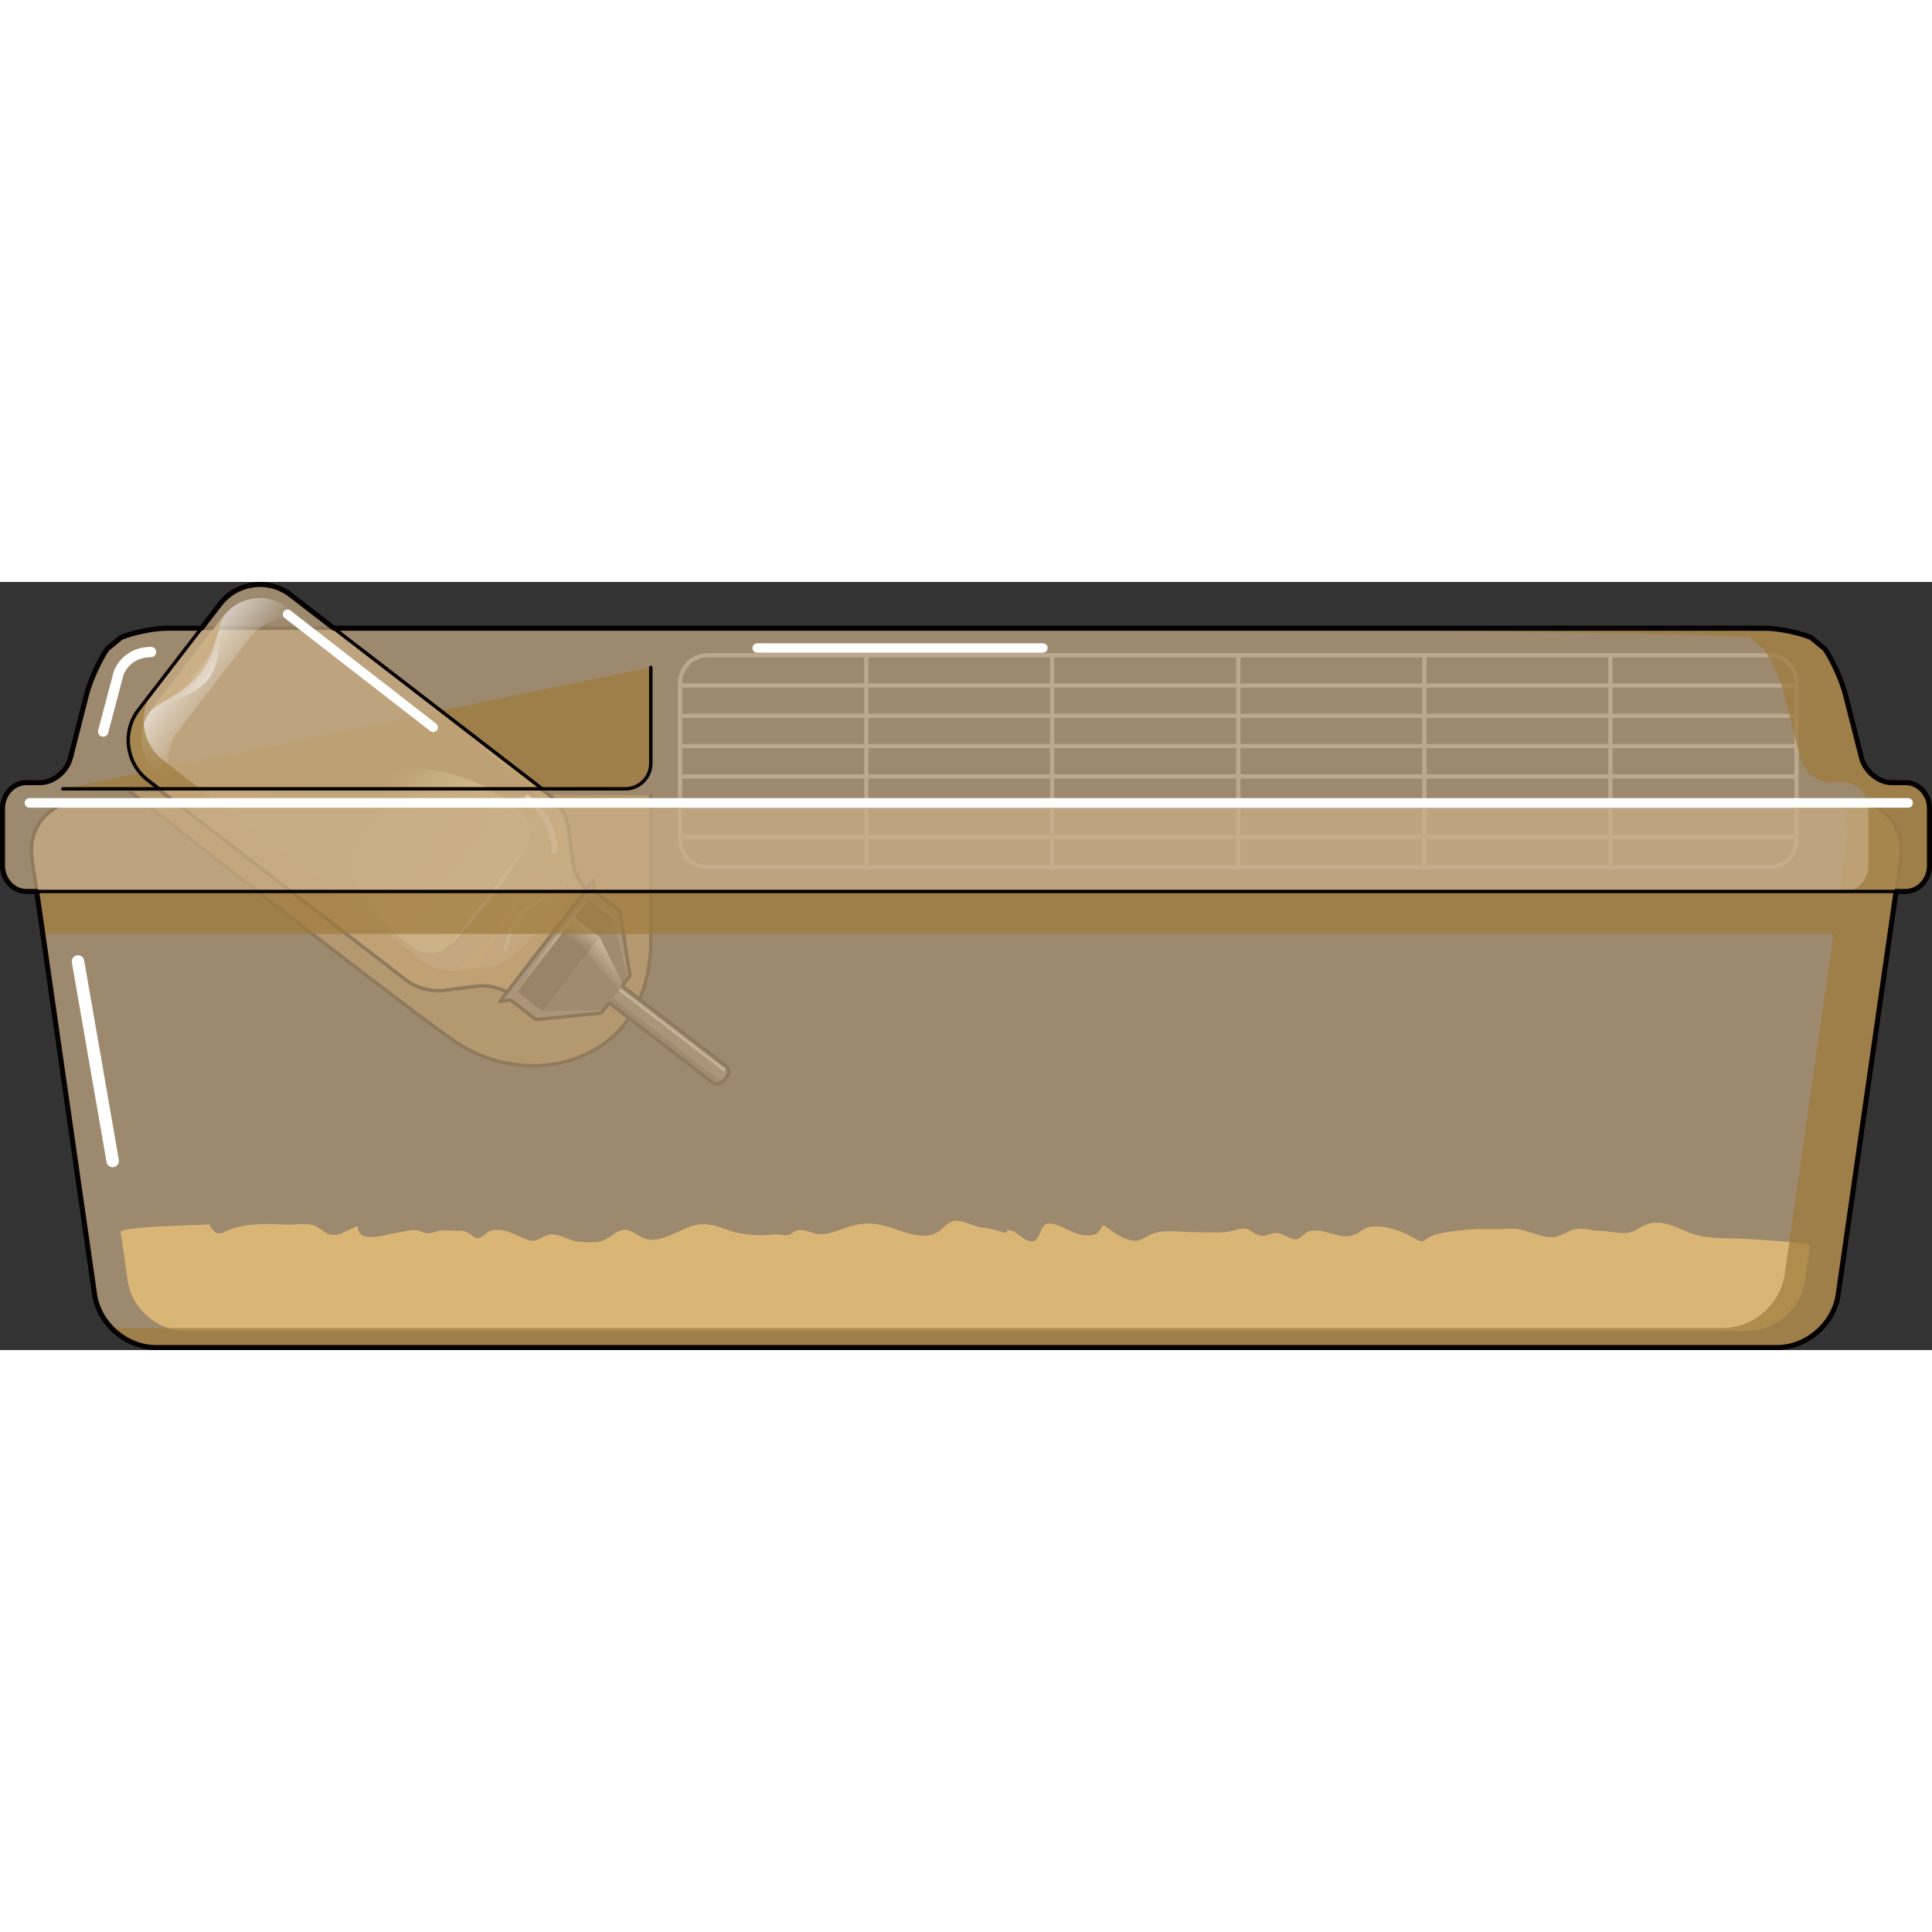 <?xml version="1.0" encoding="utf-8"?>
<!-- Created by: Science Figures, www.sciencefigures.org, Generator: Science Figures Editor -->
<!DOCTYPE svg PUBLIC "-//W3C//DTD SVG 1.1//EN" "http://www.w3.org/Graphics/SVG/1.1/DTD/svg11.dtd">
<svg version="1.1" id="Layer_1" xmlns="http://www.w3.org/2000/svg" xmlns:xlink="http://www.w3.org/1999/xlink" 
	 width="800px" height="800px" viewBox="0 0 422.567 167.999" enable-background="new 0 0 422.567 167.999"
	 xml:space="preserve">
<rect x="0" y="0" width="422.567" height="167.999" fill="#333333" stroke="none"/>
<g>
	<g>
		<path opacity="0.7" fill="#9E7B3D" d="M28.437,45.857c0,0,53.615,42.257,70.512,54.276s43.396,5.031,43.396-21.584
			c0-5.191,0-31.912,0-31.912"/>
		<path fill="#FFC94F" d="M232.575,141.236c-0.811-0.365-1.609-0.691-2.402-0.858c-3.271-0.692-2.039,4.135-4.818,3.811
			c-1.926-0.225-2.955-2.559-5.045-2.418c-0.018,0.219-0.113,0.404-0.143,0.589c-1.564-0.196-3.018-0.933-4.678-1.061
			c-2.137-0.166-3.758-1.236-5.787-1.54c-2.457-0.366-3.117,1.74-5.057,2.691c-2.604,1.276-6.158,0.04-8.688-0.847
			c-3.672-1.285-6.24-1.819-10.23-0.588c-1.986,0.613-4.07,1.637-6.164,1.665c-1.67,0.021-3.287-1.125-4.926-0.922
			c-1.064,0.131-1.26,0.888-2.262,1.093c-0.73,0.15-2.217-0.257-3.152-0.137c-2.508,0.323-4.641,0.146-7.119-0.2
			c-3.145-0.438-5.744-2.393-9.094-1.993c-3.693,0.44-6.807,3.382-10.621,3.381c-2.365-0.001-4.301-2.789-6.465-2.117
			c-1.982,0.614-3.01,2.355-5.383,2.591c-1.453,0.145-3.162,0.082-4.592-0.187c-2.049-0.386-3.916-1.926-6.025-1.373
			c-1.52,0.398-2.152,1.334-3.49,1.272c-1.131-0.051-2.258-0.739-3.273-1.171c-1.828-0.776-3.654-1.548-5.664-1.049
			c-1.078,0.268-1.002,0.585-1.828,1.152c-1.998,1.371-2.002-0.362-4.182-1.033c-0.666-0.206-1.414-0.061-2.223-0.077
			c-0.943-0.019-1.852-0.161-2.754-0.041c-1.166,0.154-2.275,0.802-3.539,0.5c-0.906-0.216-1.348-0.625-2.439-0.611
			c-1.082,0.013-2.213,0.353-3.287,0.502c-2.66,0.369-8.988,2.756-8.98-1.355c-1.717,0.449-3.799,2.149-5.648,1.904
			c-1.633-0.216-2.711-1.781-4.262-2.167c-1.697-0.423-3.879-0.026-5.639-0.093c-4.039-0.15-8.059-0.345-11.965,0.903
			c-0.906,0.289-2.355,1.343-3.387,0.944c-0.258-0.101-2.092-1.818-1.26-1.909c-2.023,0.221-19.883,0.408-19.695,1.73l1.461,10.166
			c0.666,6.29,6.377,11.43,12.695,11.43h341.611c6.313,0,12.033-5.14,12.688-11.43c0,0,1.043-7.26,1.043-7.262
			c0.031-0.619-12.402-1.332-13.209-1.392c-3.727-0.274-8.08,0.049-11.68-0.918c-3.348-0.899-6.195-3.187-9.906-2.575
			c-1.879,0.31-3.27,1.873-5.092,2.114c-1.902,0.251-4.258-0.423-6.244-0.441c-1.785-0.017-3.605-0.731-5.354-0.324
			c-1.961,0.457-3.238,1.826-5.219,1.737c-3.152-0.142-5.873-2.08-8.936-1.868c-3.465,0.239-6.961-0.112-10.412,0.332
			c-2.018,0.26-5.455,0.51-7.201,1.491c-1.586,0.891-1.162,1.344-2.904,0.474c-1.412-0.706-2.715-1.524-4.221-1.987
			c-1.916-0.59-4.318-1.176-6.334-0.582c-1.123,0.331-1.994,1.257-3.084,1.655c-3.246,1.188-6.768-1.843-9.918-0.773
			c-0.902,0.307-1.686,1.579-2.609,1.698c-1.547,0.2-3.154-1.615-4.814-1.365c-1.143,0.172-2.125,0.954-3.447,0.484
			c-1.602-0.568-1.969-1.648-3.711-1.438c-1.289,0.156-2.537,0.715-3.9,0.784c-2.092,0.107-4.223-0.011-6.318-0.011
			c-2.77,0-6.084-0.558-8.742,0.146c-1.277,0.339-2.463,1.439-3.742,1.666c-2.494,0.441-5.646-1.93-7.463-3.353
			c-0.709,0.458-0.85,1.51-1.682,1.865C237.249,143.619,234.874,142.271,232.575,141.236z"/>
		<g>
			<path fill="none" stroke="#9B9B9B" stroke-width="0.926" stroke-miterlimit="10" d="M148.753,22.03c0-3.3,2.701-6,6-6h232.176
				c3.301,0,6,2.7,6,6v34.358c0,3.3-2.699,6-6,6H154.753c-3.299,0-6-2.7-6-6V22.03z"/>
			
				<line fill="none" stroke="#9B9B9B" stroke-width="0.926" stroke-miterlimit="10" x1="148.753" y1="55.769" x2="392.929" y2="55.769"/>
			
				<line fill="none" stroke="#9B9B9B" stroke-width="0.926" stroke-miterlimit="10" x1="148.753" y1="49.147" x2="392.929" y2="49.147"/>
			
				<line fill="none" stroke="#9B9B9B" stroke-width="0.926" stroke-miterlimit="10" x1="148.753" y1="42.526" x2="392.929" y2="42.526"/>
			
				<line fill="none" stroke="#9B9B9B" stroke-width="0.926" stroke-miterlimit="10" x1="148.753" y1="35.894" x2="392.929" y2="35.894"/>
			
				<line fill="none" stroke="#9B9B9B" stroke-width="0.926" stroke-miterlimit="10" x1="148.753" y1="29.272" x2="392.929" y2="29.272"/>
			
				<line fill="none" stroke="#9B9B9B" stroke-width="0.926" stroke-miterlimit="10" x1="148.753" y1="22.651" x2="392.929" y2="22.651"/>
			
				<line fill="none" stroke="#9B9B9B" stroke-width="0.926" stroke-miterlimit="10" x1="352.214" y1="16.03" x2="352.214" y2="62.389"/>
			
				<line fill="none" stroke="#9B9B9B" stroke-width="0.926" stroke-miterlimit="10" x1="311.558" y1="16.03" x2="311.558" y2="62.389"/>
			
				<line fill="none" stroke="#9B9B9B" stroke-width="0.926" stroke-miterlimit="10" x1="270.841" y1="16.03" x2="270.841" y2="62.389"/>
			
				<line fill="none" stroke="#9B9B9B" stroke-width="0.926" stroke-miterlimit="10" x1="230.126" y1="16.03" x2="230.126" y2="62.389"/>
			
				<line fill="none" stroke="#9B9B9B" stroke-width="0.926" stroke-miterlimit="10" x1="189.47" y1="16.03" x2="189.47" y2="62.389"/>
		</g>
		
			<path fill="none" stroke="#050000" stroke-width="0.75" stroke-linecap="round" stroke-linejoin="round" stroke-miterlimit="10" d="
			M28.437,45.857c0,0,53.615,42.257,70.512,54.276s43.396,5.031,43.396-21.584c0-5.191,0-31.912,0-31.912"/>
		<g>
			<g>
				<path opacity="0.7" fill="#CBAF86" d="M34.552,45.246l54.492,42.006c1.914,1.476,5.439,2.427,7.836,2.114l7.619-0.984
					c2.396-0.31,5.924,0.644,7.836,2.118l1.4,1.079l17.012-22.074l-1.395-1.079c-1.918-1.473-3.734-4.642-4.047-7.035l-0.986-7.624
					c-0.309-2.397-2.129-5.563-4.043-7.039l-1.744-1.343"/>
				
					<linearGradient id="SVGID_1_" gradientUnits="userSpaceOnUse" x1="-328.606" y1="298.082" x2="-328.606" y2="258.484" gradientTransform="matrix(-0.611 0.792 -0.792 -0.611 119.291 493.209)">
					<stop  offset="0" style="stop-color:#D2BF8B;stop-opacity:0"/>
					<stop  offset="1" style="stop-color:#C29C61"/>
				</linearGradient>
				<path fill="url(#SVGID_1_)" d="M116.071,45.271c0,0,5.826,4.133,5.918,8.128c0.146,6.26-10.127,17.729-10.879,18.563
					l-0.004-0.002c0,0-0.01,0.013-0.018,0.029c-0.016,0.012-0.025,0.026-0.025,0.026l0.004,0.002
					c-0.613,0.939-9.092,13.794-15.18,15.249c-3.889,0.925-9.367-3.655-9.367-3.655l-12.342-9.509l-0.4,0.518L89.14,86.46
					c0,0,4.586,3.299,8.734,1.621c4.145-1.678,6.217-1.742,6.217-1.742s1.053-4.756,7.902-13.651
					c6.859-8.889,11.186-11.122,11.186-11.122s-0.463-2.018,0.105-6.454c0.568-4.436-3.793-8.034-3.793-8.034l-2.373-1.83"/>
				<path opacity="0.7" fill="#9E7B3D" d="M34.825,45.458l54.219,41.794c1.914,1.476,5.439,2.427,7.836,2.114l7.619-0.984
					c0.34-0.044,0.703-0.063,1.084-0.057c0.205,0.004,0.418,0.017,0.631,0.031c0.014,0.002,0.031,0.002,0.043,0.003
					c0.666,0.051,1.357,0.169,2.041,0.335c0.014,0.008,0.023,0.009,0.039,0.013c0.684,0.17,1.363,0.393,1.996,0.662
					c0.006,0.002,0.014,0.008,0.021,0.009c0.205,0.089,0.404,0.184,0.6,0.279c0.514,0.253,0.982,0.535,1.381,0.843l1.4,1.079
					l3.357-4.355l-1.4-1.079c-0.396-0.304-0.865-0.586-1.371-0.839l13.863-17.994c-1.16-1.328-2.162-3.137-2.635-4.788l-0.053-0.04
					c0,0-3.076,7.512-7.945,13.828c-4.867,6.317-9.357,7.673-9.697,7.716l-7.617,0.983c-2.398,0.313-5.926-0.64-7.84-2.117
					L43.589,45.271"/>
				
					<path fill="none" stroke="#050000" stroke-width="0.75" stroke-linecap="round" stroke-linejoin="round" stroke-miterlimit="10" d="
					M34.552,45.246l54.492,42.006c1.914,1.476,5.439,2.427,7.836,2.114l7.619-0.984c2.396-0.31,5.924,0.644,7.836,2.118l1.4,1.079
					l17.012-22.074l-1.395-1.079c-1.918-1.473-3.734-4.642-4.047-7.035l-0.986-7.624c-0.309-2.397-2.129-5.563-4.043-7.039
					l-1.979-1.523"/>
				
					<rect x="108.599" y="78.18" transform="matrix(-0.611 0.792 -0.792 -0.611 263.767 33.66)" fill="#5E5B5B" width="30.017" height="7.012"/>
				<polygon fill="#5E5B5B" points="109.331,91.771 129.729,65.312 129.993,67.659 111.667,91.433 				"/>
				<path fill="#5E5B5B" d="M131.487,90.708c-0.768-0.59-0.91-1.699-0.316-2.464l0.707-0.92c0.59-0.767,1.697-0.908,2.463-0.318
					l24.33,18.753c0.766,0.59,0.912,1.698,0.318,2.468l-0.707,0.915c-0.592,0.768-1.699,0.911-2.463,0.319L131.487,90.708z"/>
				<path fill="#3C3838" d="M158.282,109.142l0.707-0.915c0.021-0.025,0.031-0.056,0.049-0.078
					c-0.604,0.702-1.664,0.825-2.404,0.254l-24.328-18.754c-0.744-0.57-0.896-1.629-0.367-2.389
					c-0.018,0.023-0.043,0.04-0.061,0.064l-0.707,0.92c-0.594,0.765-0.451,1.874,0.316,2.464l24.332,18.753
					C156.583,110.053,157.69,109.909,158.282,109.142z"/>
				<polygon fill="#5E5B5B" points="117.224,95.714 135.548,71.938 137.804,86.14 131.532,94.278 				"/>
				
					<rect x="110.904" y="78.179" transform="matrix(-0.61 0.792 -0.792 -0.61 263.764 33.638)" fill="#272323" width="25.412" height="7.011"/>
				<polygon fill="#3C3838" points="118.63,93.89 134.142,73.761 137.325,86.762 132.013,93.654 				"/>
				
					<linearGradient id="SVGID_2_" gradientUnits="userSpaceOnUse" x1="-334.288" y1="238.898" x2="-330.341" y2="239.476" gradientTransform="matrix(-0.611 0.792 -0.792 -0.611 119.291 493.209)">
					<stop  offset="0" style="stop-color:#BDBCBC"/>
					<stop  offset="1" style="stop-color:#BDBCBC;stop-opacity:0"/>
				</linearGradient>
				<polygon fill="url(#SVGID_2_)" points="128.37,81.256 131.153,77.64 136.249,88.157 135.294,89.396 				"/>
				
					<linearGradient id="SVGID_3_" gradientUnits="userSpaceOnUse" x1="-336.382" y1="247.822" x2="-331.899" y2="247.822" gradientTransform="matrix(-0.611 0.792 -0.792 -0.611 119.291 493.209)">
					<stop  offset="0" style="stop-color:#BDBCBC"/>
					<stop  offset="1" style="stop-color:#BDBCBC;stop-opacity:0"/>
				</linearGradient>
				<polygon fill="url(#SVGID_3_)" points="122.864,76.909 125.599,73.358 131.153,77.64 128.419,81.19 				"/>
				
					<rect x="146.674" y="83.495" transform="matrix(-0.609 0.793 -0.793 -0.609 314.239 41.137)" fill="#BDBCBC" width="0.616" height="29.03"/>
				
					<linearGradient id="SVGID_4_" gradientUnits="userSpaceOnUse" x1="-334.995" y1="250.386" x2="-315.484" y2="253.247" gradientTransform="matrix(-0.611 0.792 -0.792 -0.611 119.291 493.209)">
					<stop  offset="0" style="stop-color:#BDBCBC"/>
					<stop  offset="1" style="stop-color:#BDBCBC;stop-opacity:0"/>
				</linearGradient>
				<path fill="url(#SVGID_4_)" d="M128.751,69.27l-15.836,20.547c0,0,1.953-3.585,7.455-10.72
					C125.868,71.962,128.751,69.27,128.751,69.27z"/>
				
					<path fill="none" stroke="#050000" stroke-width="0.75" stroke-linecap="round" stroke-linejoin="round" stroke-miterlimit="10" d="
					M111.667,91.433l5.557,4.281l14.309-1.436l0.48-0.624l1.23-1.596l22.576,17.402c0.764,0.592,1.871,0.448,2.463-0.319
					l0.707-0.915c0.021-0.025,0.031-0.056,0.049-0.078l0,0c0.525-0.764,0.375-1.816-0.367-2.39l-22.576-17.402l0.154-0.199
					l1.076-1.396l0.479-0.622l-2.256-14.201l-5.555-4.279l-0.264-2.348l-20.398,26.459L111.667,91.433z"/>
				
					<path fill="none" stroke="#FFFFFF" stroke-width="1.318" stroke-linecap="round" stroke-linejoin="round" stroke-miterlimit="10" d="
					M121.263,58.784c0,0,0.566-6.496-5.93-11.505"/>
				
					<path fill="none" stroke="#FFFFFF" stroke-width="0.879" stroke-linecap="round" stroke-linejoin="round" stroke-miterlimit="10" d="
					M114.741,57.731c0,0-3.615,5.851-7.713,11.174c-4.102,5.318-8.32,9.631-8.32,9.631"/>
				<path opacity="0.3" fill="#FFFFFF" d="M113.116,73.227c2.309-3,6.043-4.756,6.201-4.829c0.223-0.099,0.484-0.006,0.586,0.215
					c0.104,0.221,0.006,0.481-0.215,0.584c-0.037,0.015-3.697,1.741-5.877,4.566c-2.176,2.826-2.75,6.586-2.756,6.622
					c-0.035,0.243-0.258,0.407-0.5,0.375c-0.242-0.036-0.406-0.259-0.369-0.501C110.212,80.096,110.802,76.23,113.116,73.227z"/>
				
					<linearGradient id="SVGID_5_" gradientUnits="userSpaceOnUse" x1="-328.642" y1="302.386" x2="-328.642" y2="269.029" gradientTransform="matrix(-0.611 0.792 -0.792 -0.611 119.291 493.209)">
					<stop  offset="0" style="stop-color:#D2BF8B;stop-opacity:0"/>
					<stop  offset="1" style="stop-color:#D2B78B"/>
				</linearGradient>
				<path fill="url(#SVGID_5_)" d="M106.468,68.381c6.244-8.058,14.291-13.089,5.686-19.721
					c-8.643-6.662-26.115-11.103-27.887-4.929c-1.773,6.172-1.773,6.172-1.773,6.172s0,0-5.52,3.284
					C71.452,56.476,80.2,72.24,88.841,78.901C97.446,85.537,100.263,76.475,106.468,68.381z"/>
				
					<linearGradient id="SVGID_6_" gradientUnits="userSpaceOnUse" x1="-328.642" y1="302.386" x2="-328.642" y2="269.029" gradientTransform="matrix(-0.611 0.792 -0.792 -0.611 119.291 493.209)">
					<stop  offset="0" style="stop-color:#D2BF8B;stop-opacity:0"/>
					<stop  offset="1" style="stop-color:#D2B78B"/>
				</linearGradient>
				<path fill="url(#SVGID_6_)" d="M83.825,45.271c-1.332,4.632-1.332,4.632-1.332,4.632s0,0-5.52,3.284
					C71.452,56.476,80.2,72.24,88.841,78.901c8.605,6.636,11.422-2.427,17.627-10.521c6.244-8.058,14.291-13.089,5.686-19.721
					c-1.596-1.229-3.492-2.383-5.535-3.409"/>
			</g>
			<g>
				<g>
					<g>
						<g>
							<path opacity="0.7" fill="#CBAF86" d="M6.931,60.012c-0.699-6.665,4.203-12.116,10.908-12.116h387.061
								c6.699,0,11.604,5.451,10.91,12.116l-13.691,95.322c-0.695,6.666-6.762,12.115-13.453,12.115H34.077
								c-6.699,0-12.754-5.449-13.459-12.115L6.931,60.012z"/>
							<path opacity="0.7" fill="#9E7B3D" d="M404.899,47.896h-2.922c1.596,2.116,2.412,4.854,2.102,7.838l-1.719,11.958H8.013
								l1.393,9.284h391.623l-10.641,74.082c-0.693,6.665-6.76,12.115-13.451,12.115H24.366c2.516,2.609,6.012,4.276,9.711,4.276
								h354.588c6.691,0,12.758-5.449,13.453-12.115l13.691-95.322C416.503,53.347,411.599,47.896,404.899,47.896z"/>
							
								<path fill="none" stroke="#050000" stroke-width="0.75" stroke-linecap="round" stroke-linejoin="round" stroke-miterlimit="10" d="
								M6.931,60.012c-0.699-6.665,4.203-12.116,10.908-12.116h387.061c6.699,0,11.604,5.451,10.91,12.116l-13.691,95.322
								c-0.695,6.666-6.762,12.115-13.453,12.115H34.077c-6.699,0-12.754-5.449-13.459-12.115L6.931,60.012z"/>
							<path fill="#FFFFFF" d="M24.64,128.005c-0.689,0-1.279-0.516-1.357-1.215l-7.576-43.629
								c-0.082-0.752,0.457-1.427,1.207-1.511c0.74-0.092,1.43,0.457,1.51,1.208l7.578,43.629c0.084,0.75-0.457,1.426-1.207,1.511
								C24.743,128.003,24.692,128.005,24.64,128.005z"/>
						</g>
					</g>
				</g>
				<g>
					<path opacity="0.7" fill="#CBAF86" d="M413.761,43.896c-2.873,0-5.852-2.449-6.615-5.45l-3.508-13.796
						c-0.758-2.996-2.783-7.493-4.494-9.99l-3.037-2.499c-2.684-1.124-7.234-2.041-10.107-2.041H36.565
						c-2.875,0-7.426,0.917-10.104,2.041l-3.037,2.501c-1.717,2.497-3.736,6.992-4.5,9.99l-3.51,13.794
						c-0.762,3.001-3.74,5.45-6.613,5.45H5.776c-2.875,0-5.227,2.545-5.227,5.653v0.594c0,3.108,0,8.195,0,11.302v0.594
						c0,3.109,2.352,5.653,5.227,5.653h411.016c2.871,0,5.225-2.544,5.225-5.653v-0.594c0-3.106,0-8.193,0-11.302v-0.594
						c0-3.108-2.354-5.653-5.225-5.653H413.761z"/>
					<path opacity="0.7" fill="#9E7B3D" d="M416.792,43.896h-3.031c-2.873,0-5.852-2.449-6.615-5.45l-3.508-13.796
						c-0.758-2.996-2.783-7.493-4.494-9.99l-3.037-2.499c-2.684-1.124-7.234-2.041-10.107-2.041H247.255
						c2.877,0,132.787,0.917,135.469,2.041l3.041,2.499c1.707,2.497,3.736,6.994,4.498,9.99l3.504,13.796
						c0.764,3.001,3.742,5.45,6.615,5.45h3.029c2.877,0,5.229,2.545,5.229,5.653v0.594c0,3.108,0,8.195,0,11.302v0.594
						c0,3.109-2.352,5.653-5.229,5.653h13.381c2.871,0,5.225-2.544,5.225-5.653v-0.594c0-3.106,0-8.193,0-11.302v-0.594
						C422.017,46.44,419.663,43.896,416.792,43.896z"/>
					
						<path fill="none" stroke="#050000" stroke-width="0.75" stroke-linecap="round" stroke-linejoin="round" stroke-miterlimit="10" d="
						M413.761,43.896c-2.873,0-5.852-2.449-6.615-5.45l-3.508-13.796c-0.758-2.996-2.783-7.493-4.494-9.99l-3.037-2.499
						c-2.684-1.124-7.234-2.041-10.107-2.041H36.565c-2.875,0-7.426,0.917-10.104,2.041l-3.037,2.501
						c-1.717,2.497-3.736,6.992-4.5,9.99l-3.51,13.794c-0.762,3.001-3.74,5.45-6.613,5.45H5.776c-2.875,0-5.227,2.545-5.227,5.653
						v0.594c0,3.108,0,8.195,0,11.302v0.594c0,3.109,2.352,5.653,5.227,5.653h411.016c2.871,0,5.225-2.544,5.225-5.653v-0.594
						c0-3.106,0-8.193,0-11.302v-0.594c0-3.108-2.354-5.653-5.225-5.653H413.761z"/>
					<path fill="#FFFFFF" d="M417.339,49.366H6.435c-0.578,0-1.043-0.468-1.043-1.043c0-0.577,0.465-1.044,1.043-1.044h410.904
						c0.576,0,1.045,0.467,1.045,1.044C418.384,48.898,417.915,49.366,417.339,49.366z"/>
					<path fill="#FFFFFF" d="M228.099,15.487H165.61c-0.574,0-1.037-0.464-1.037-1.036c0-0.573,0.463-1.037,1.037-1.037h62.488
						c0.572,0,1.035,0.464,1.035,1.037C229.134,15.023,228.671,15.487,228.099,15.487z"/>
					<path fill="#FFFFFF" d="M22.567,33.854c-0.098,0-0.193-0.01-0.291-0.036c-0.6-0.16-0.963-0.779-0.801-1.383l3.369-12.729
						c0.615-1.938,3.094-5.506,8.184-5.506c0.625,0,1.131,0.504,1.131,1.129c0,0.624-0.506,1.13-1.131,1.13
						c-4.727,0-6.004,3.839-6.018,3.879l-3.352,12.675C23.526,33.519,23.069,33.854,22.567,33.854z"/>
				</g>
				<path opacity="0.7" fill="#9E7B3D" d="M13.753,45.246h123.033c3.059,0,5.559-2.501,5.559-5.56V18.675"/>
			</g>
			<g>
				<path opacity="0.7" fill="#CBAF86" d="M118.767,45.385L66.288,4.942c-0.035-0.029-0.068-0.06-0.105-0.087l-2.637-2.032
					C58.763-0.866,51.829,0.031,48.14,4.817L30.315,27.939c-3.686,4.786-2.787,11.719,1.996,15.404c0,0,2.438,1.875,2.473,1.902"/>
				
					<linearGradient id="SVGID_7_" gradientUnits="userSpaceOnUse" x1="-353.618" y1="294.393" x2="-353.618" y2="273.562" gradientTransform="matrix(-0.611 0.792 -0.792 -0.611 119.291 493.209)">
					<stop  offset="0" style="stop-color:#D2BF8B;stop-opacity:0"/>
					<stop  offset="1" style="stop-color:#C29C61"/>
				</linearGradient>
				<polyline fill="url(#SVGID_7_)" points="117.899,45.247 104.917,35.237 104.515,35.761 116.854,45.271 				"/>
				
					<linearGradient id="SVGID_8_" gradientUnits="userSpaceOnUse" x1="-328.771" y1="337.742" x2="-328.771" y2="355.024" gradientTransform="matrix(-0.611 0.792 -0.792 -0.611 119.291 493.209)">
					<stop  offset="0.184" style="stop-color:#FFFFFF;stop-opacity:0"/>
					<stop  offset="1" style="stop-color:#FFFFFF"/>
				</linearGradient>
				<path opacity="0.7" fill="url(#SVGID_8_)" d="M40.608,46.479c-4.225-3.33-4.996-9.502-1.707-13.776L54.923,11.92
					c3.289-4.271,9.461-5.094,13.756-1.856l-3.363-2.592c-0.033-0.025-0.063-0.051-0.094-0.078l-2.373-1.827
					C58.55,2.249,52.319,3.061,49.005,7.359l-16.02,20.784c-3.311,4.3-2.51,10.528,1.791,13.847c0,0,2.438,1.873,2.469,1.896
					L40.608,46.479z"/>
				<path opacity="0.7" fill="#9E7B3D" d="M43.823,45.271l-5.408-4.17c-0.037-0.024-2.748-2.113-2.748-2.113
					c-4.781-3.686-5.68-10.62-1.994-15.406l-3.357,4.357c-3.686,4.786-2.787,11.719,1.996,15.404c0,0,2.713,2.087,2.748,2.114"/>
				
					<path fill="none" stroke="#050000" stroke-width="0.75" stroke-linecap="round" stroke-linejoin="round" stroke-miterlimit="10" d="
					M118.53,45.204L66.288,4.942c-0.035-0.029-0.068-0.06-0.105-0.087l-2.637-2.032C58.763-0.866,51.829,0.031,48.14,4.817
					L30.315,27.939c-3.686,4.786-2.787,11.719,1.996,15.404c0,0,2.438,1.875,2.473,1.902"/>
				<path fill="#CBAF86" d="M49.226,7.07c-1.559,2.026-2.029,8.569-5.359,12.891c-3.381,4.387-9.615,6.542-11.105,8.471"/>
				
					<linearGradient id="SVGID_9_" gradientUnits="userSpaceOnUse" x1="-328.771" y1="351.004" x2="-328.771" y2="345.327" gradientTransform="matrix(-0.611 0.792 -0.792 -0.611 119.291 493.209)">
					<stop  offset="0.184" style="stop-color:#FFFFFF;stop-opacity:0"/>
					<stop  offset="1" style="stop-color:#FFFFFF"/>
				</linearGradient>
				<path opacity="0.7" fill="url(#SVGID_9_)" d="M49.226,7.07c-1.559,2.026-0.342,9.874-3.67,14.195
					c-3.381,4.383-11.305,5.237-12.795,7.166"/>
				
					<linearGradient id="SVGID_10_" gradientUnits="userSpaceOnUse" x1="-340.435" y1="301.935" x2="-340.435" y2="283.076" gradientTransform="matrix(-0.611 0.792 -0.792 -0.611 119.291 493.209)">
					<stop  offset="0" style="stop-color:#D2BF8B;stop-opacity:0"/>
					<stop  offset="1" style="stop-color:#D2B78B"/>
				</linearGradient>
				<path fill="url(#SVGID_10_)" d="M107.185,45.251c-9.023-4.531-20.906-6.554-22.352-1.52c-0.162,0.563-0.309,1.074-0.441,1.54"/>
			</g>
			<path fill="#FFFFFF" d="M94.116,32.624L62.261,7.885c-0.453-0.353-0.535-1.002-0.184-1.455s1.002-0.535,1.455-0.184l31.855,24.74
				c0.451,0.351,0.533,1.002,0.182,1.455C95.22,32.893,94.569,32.975,94.116,32.624z"/>
			
				<path fill="none" stroke="#050000" stroke-width="0.75" stroke-linecap="round" stroke-linejoin="round" stroke-miterlimit="10" d="
				M13.753,45.246h123.033c3.059,0,5.559-2.501,5.559-5.56V18.675"/>
		</g>
	</g>
	<path fill="none" stroke="#050000" stroke-width="1.1" stroke-linecap="round" stroke-linejoin="round" stroke-miterlimit="10" d="
		M416.792,43.896h-3.031c-2.873,0-5.852-2.449-6.615-5.45l-3.508-13.796c-0.758-2.996-2.783-7.493-4.494-9.99l-3.037-2.499
		c-2.684-1.124-7.234-2.041-10.107-2.041H247.255H73.007l-6.719-5.177c-0.035-0.029-0.068-0.06-0.105-0.087l-2.637-2.032
		C58.763-0.866,51.829,0.031,48.14,4.817l-4.086,5.302h-7.488c-2.875,0-7.426,0.917-10.104,2.041l-3.037,2.501
		c-1.717,2.497-3.736,6.992-4.5,9.99l-3.51,13.794c-0.762,3.001-3.74,5.45-6.613,5.45H5.776c-2.875,0-5.227,2.545-5.227,5.653v0.594
		c0,3.108,0,8.195,0,11.302v0.594c0,3.109,2.352,5.653,5.227,5.653h2.236l0.477,3.182l12.129,84.461
		c0.316,2.985,1.711,5.722,3.75,7.839h-0.002c0.006,0.006,0.014,0.012,0.02,0.018c0.297,0.308,0.609,0.601,0.932,0.881
		c0.045,0.038,0.09,0.073,0.135,0.111c0.289,0.243,0.586,0.476,0.893,0.696c0.072,0.052,0.146,0.102,0.221,0.152
		c0.283,0.195,0.572,0.38,0.867,0.555c0.1,0.058,0.197,0.113,0.297,0.168c0.277,0.154,0.561,0.298,0.848,0.433
		c0.119,0.057,0.238,0.112,0.361,0.165c0.273,0.12,0.553,0.227,0.836,0.328c0.137,0.048,0.271,0.099,0.408,0.144
		c0.279,0.089,0.561,0.164,0.846,0.234c0.143,0.036,0.285,0.077,0.43,0.107c0.299,0.064,0.602,0.109,0.906,0.151
		c0.131,0.019,0.262,0.045,0.395,0.06c0.436,0.046,0.875,0.073,1.318,0.073h354.588c6.691,0,12.758-5.449,13.453-12.115
		l12.588-87.643h2.086c2.871,0,5.225-2.544,5.225-5.653v-0.594c0-3.106,0-8.193,0-11.302v-0.594
		C422.017,46.44,419.663,43.896,416.792,43.896z"/>
</g>
</svg>